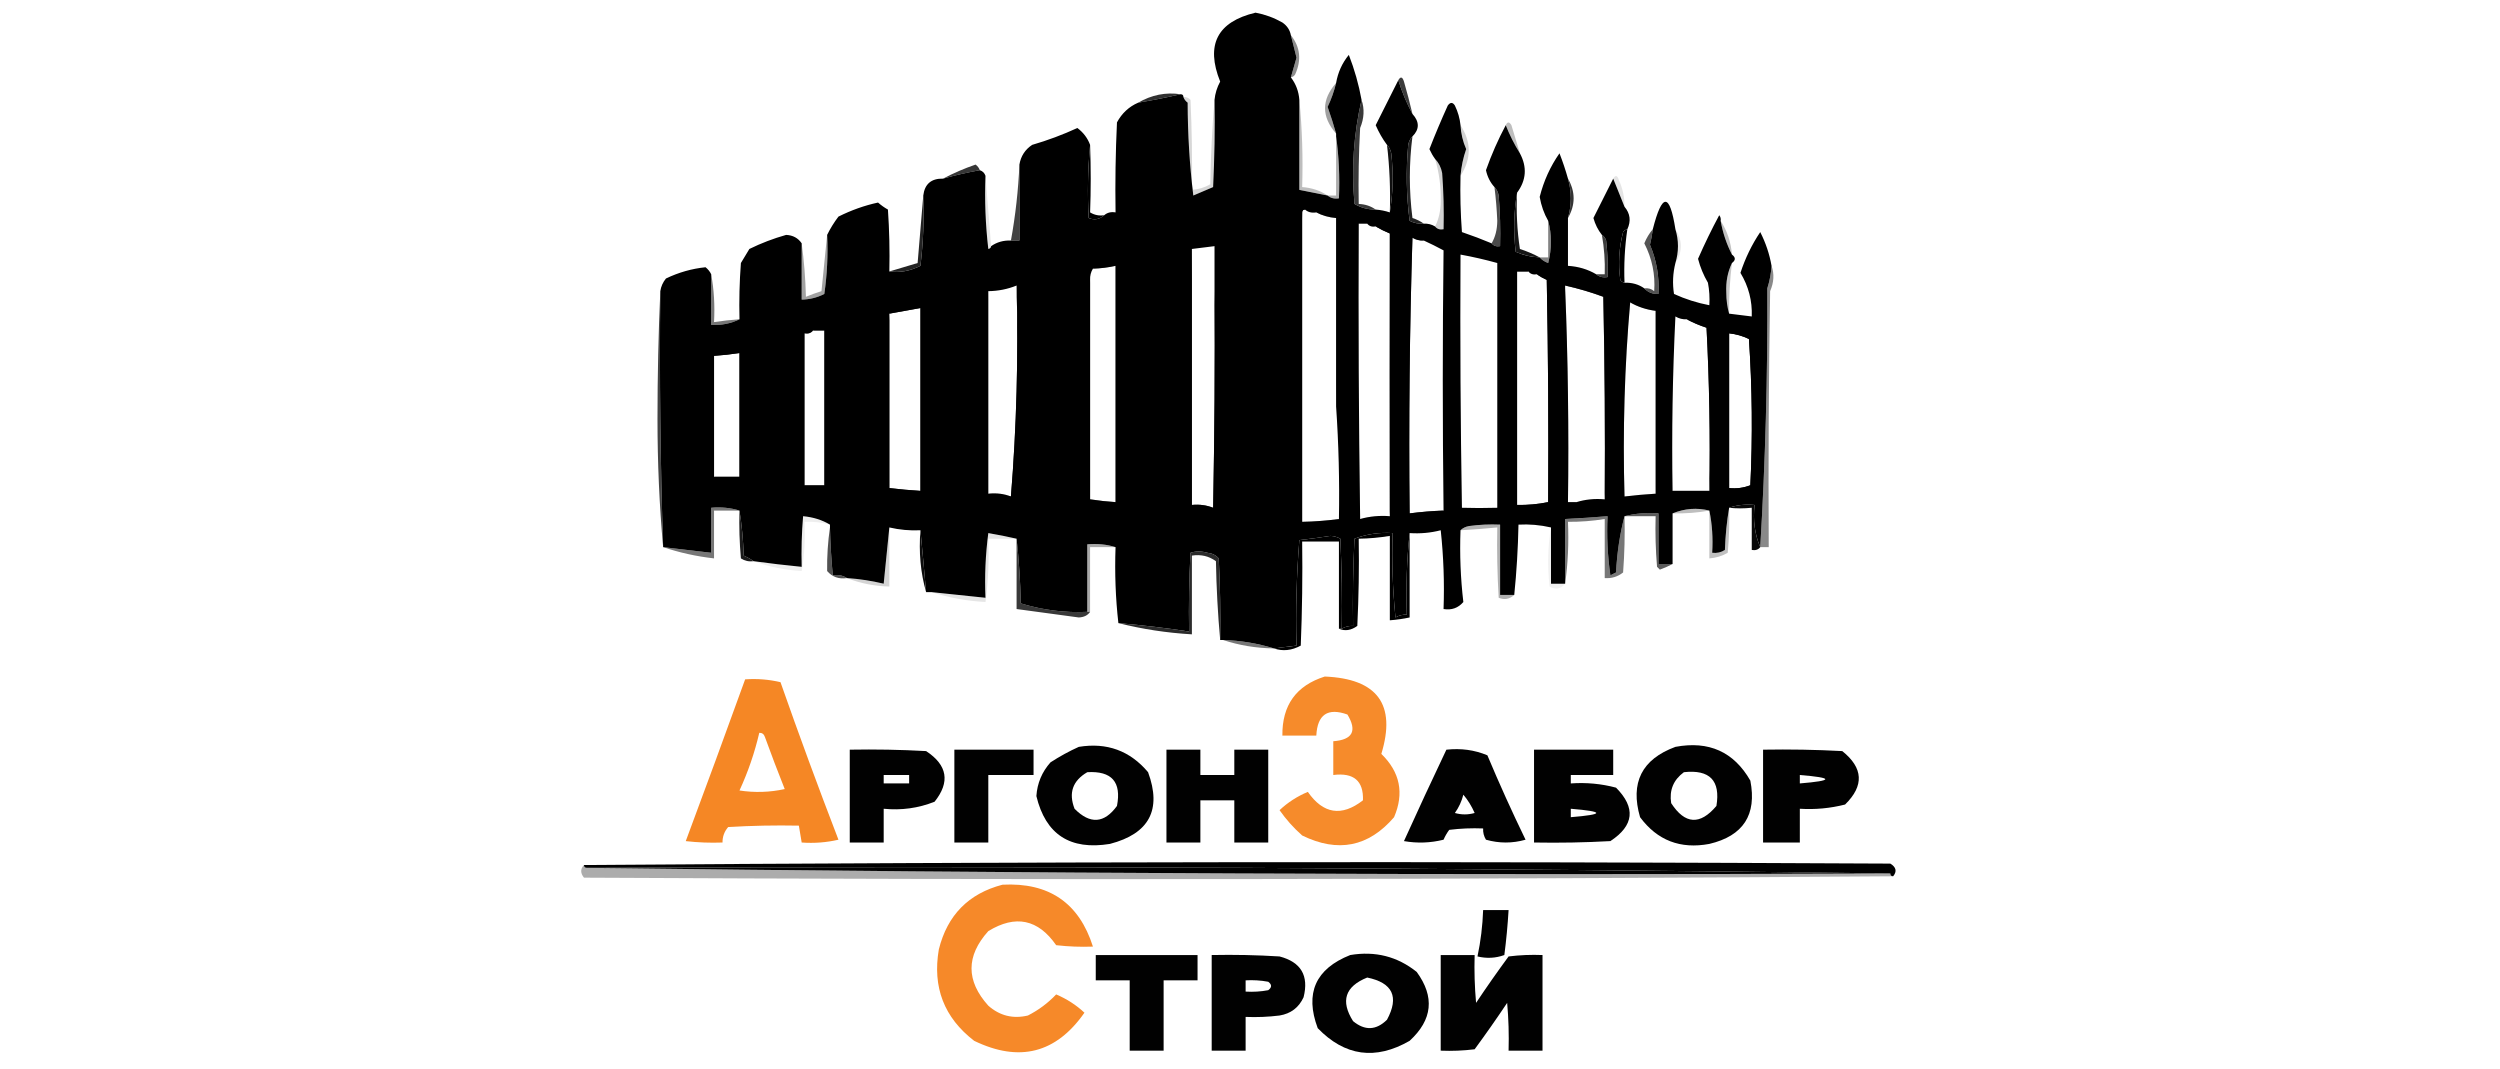 <?xml version="1.0" encoding="UTF-8"?> <svg xmlns="http://www.w3.org/2000/svg" width="145" height="62" viewBox="0 0 145 62" fill="none"><path fill-rule="evenodd" clip-rule="evenodd" d="M74.87 2.04C74.979 2.472 75.088 2.907 75.198 3.345C75.088 3.728 74.978 4.109 74.87 4.487C75.162 4.867 75.326 5.302 75.362 5.792C75.362 7.533 75.362 9.273 75.362 11.013C75.909 11.122 76.456 11.231 77.002 11.34C77.177 11.492 77.396 11.546 77.658 11.503C77.711 10.276 77.657 9.08 77.494 7.913C77.494 7.859 77.494 7.805 77.494 7.75C77.348 7.231 77.184 6.715 77.002 6.2C77.216 5.753 77.38 5.29 77.494 4.813C77.598 4.203 77.844 3.659 78.232 3.182C78.562 4.03 78.808 4.901 78.97 5.792C78.511 7.778 78.374 9.79 78.56 11.829C78.937 12.052 79.347 12.161 79.79 12.155C80.072 12.176 80.345 12.231 80.61 12.319C80.799 11.206 80.827 10.064 80.692 8.892C80.654 8.69 80.572 8.527 80.446 8.403C80.19 8.059 79.972 7.678 79.79 7.261C80.232 6.381 80.67 5.51 81.102 4.65C81.311 5.327 81.584 5.98 81.922 6.608C82.335 7.064 82.335 7.499 81.922 7.913C81.796 8.038 81.714 8.201 81.676 8.403C81.54 9.874 81.567 11.343 81.758 12.808C82.016 12.94 82.289 12.995 82.578 12.971C82.817 12.96 83.036 13.015 83.234 13.134C83.35 13.282 83.514 13.336 83.726 13.297C83.753 12.209 83.726 11.121 83.644 10.034C83.583 9.709 83.446 9.438 83.234 9.219C83.111 9.05 83.002 8.86 82.906 8.648C83.237 7.798 83.593 6.955 83.972 6.119C84.118 5.921 84.255 5.921 84.382 6.119C84.559 6.482 84.668 6.863 84.71 7.261C84.734 7.741 84.843 8.203 85.038 8.648C84.863 9.152 84.754 9.669 84.71 10.197C84.683 11.287 84.71 12.374 84.792 13.461C85.387 13.663 85.961 13.881 86.514 14.113C86.63 14.261 86.794 14.315 87.006 14.277C87.033 13.296 87.006 12.317 86.924 11.34C86.886 11.138 86.804 10.975 86.678 10.85C86.432 10.579 86.268 10.252 86.186 9.871C86.507 8.965 86.89 8.094 87.334 7.261C87.559 7.832 87.832 8.375 88.154 8.892C88.581 9.692 88.526 10.453 87.99 11.177C87.801 12.289 87.773 13.431 87.908 14.603C88.349 14.801 88.813 14.909 89.302 14.929C89.427 15.075 89.591 15.183 89.794 15.255C90.01 14.415 90.01 13.599 89.794 12.808C89.554 12.39 89.39 11.928 89.302 11.421C89.535 10.497 89.917 9.654 90.45 8.892C90.64 9.378 90.804 9.867 90.942 10.361C91.161 11.122 91.161 11.883 90.942 12.645C90.942 13.569 90.942 14.494 90.942 15.419C91.543 15.455 92.089 15.618 92.582 15.908C92.757 16.061 92.976 16.115 93.238 16.071C93.265 15.362 93.238 14.655 93.156 13.95C93.111 13.801 93.028 13.692 92.91 13.624C92.686 13.343 92.522 13.017 92.418 12.645C92.804 11.867 93.187 11.105 93.566 10.361C93.785 10.905 94.003 11.448 94.222 11.992C94.552 12.384 94.607 12.819 94.386 13.297C94.285 13.316 94.203 13.37 94.14 13.461C93.901 14.374 93.847 15.298 93.976 16.234C94.039 16.325 94.121 16.379 94.222 16.398C94.657 16.383 95.04 16.491 95.37 16.724C95.58 16.957 95.853 17.066 96.19 17.05C96.247 16.061 96.083 15.109 95.698 14.195C95.771 13.897 95.826 13.598 95.862 13.297C96.405 11.174 96.842 11.174 97.174 13.297C97.372 13.948 97.372 14.601 97.174 15.255C97.025 15.848 96.997 16.446 97.092 17.05C97.749 17.35 98.432 17.567 99.142 17.703C99.169 17.264 99.142 16.829 99.06 16.398C98.805 15.962 98.613 15.499 98.486 15.011C98.867 14.142 99.277 13.299 99.716 12.482C99.792 12.579 99.82 12.688 99.798 12.808C99.923 13.507 100.142 14.16 100.454 14.766C100.673 14.929 100.673 15.092 100.454 15.255C100.203 15.777 100.094 16.348 100.126 16.969C100.127 17.407 100.181 17.815 100.29 18.192C100.727 18.247 101.165 18.301 101.602 18.355C101.636 17.449 101.417 16.606 100.946 15.826C101.225 14.972 101.608 14.184 102.094 13.461C102.412 14.084 102.631 14.737 102.75 15.419C102.721 15.862 102.639 16.297 102.504 16.724C102.528 21.764 102.392 26.767 102.094 31.734C101.776 30.991 101.666 30.175 101.766 29.287C101.239 29.236 100.747 29.291 100.29 29.45C100.155 30.236 100.073 31.052 100.044 31.898C99.822 32.041 99.576 32.096 99.306 32.061C99.359 31.213 99.304 30.397 99.142 29.613C98.421 29.436 97.711 29.49 97.01 29.776C97.01 30.755 97.01 31.734 97.01 32.713C96.737 32.713 96.463 32.713 96.19 32.713C96.19 31.734 96.19 30.755 96.19 29.776C95.501 29.725 94.845 29.779 94.222 29.94C93.953 30.965 93.789 32.053 93.73 33.203C93.621 33.257 93.511 33.312 93.402 33.366C93.239 32.229 93.184 31.087 93.238 29.94C92.419 30.008 91.599 30.062 90.778 30.103C90.778 31.354 90.778 32.605 90.778 33.855C90.505 33.855 90.231 33.855 89.958 33.855C89.958 32.768 89.958 31.68 89.958 30.592C89.327 30.448 88.698 30.393 88.072 30.429C88.044 31.818 87.962 33.177 87.826 34.508C87.553 34.508 87.279 34.508 87.006 34.508C87.006 33.148 87.006 31.789 87.006 30.429C86.402 30.402 85.801 30.429 85.202 30.511C84.999 30.549 84.835 30.63 84.71 30.755C84.658 32.156 84.713 33.543 84.874 34.916C84.575 35.265 84.193 35.401 83.726 35.324C83.781 33.797 83.726 32.274 83.562 30.755C82.973 30.907 82.371 30.961 81.758 30.919C81.595 32.466 81.54 34.043 81.594 35.65C81.359 35.637 81.141 35.692 80.938 35.813C80.774 34.185 80.72 32.554 80.774 30.919C80.006 30.867 79.268 30.976 78.56 31.245C78.478 32.93 78.451 34.616 78.478 36.303C78.239 36.292 78.02 36.346 77.822 36.466C77.85 34.725 77.822 32.984 77.74 31.245C77.566 31.148 77.375 31.093 77.166 31.082C76.567 31.177 75.965 31.258 75.362 31.326C75.2 33.353 75.145 35.392 75.198 37.445C74.761 37.499 74.323 37.554 73.886 37.608C72.946 37.314 71.962 37.15 70.934 37.119C70.879 37.119 70.825 37.119 70.77 37.119C70.797 35.541 70.77 33.963 70.688 32.387C70.523 32.198 70.304 32.089 70.032 32.061C69.681 31.961 69.353 31.961 69.048 32.061C68.966 33.583 68.939 35.105 68.966 36.629C67.606 36.42 66.239 36.257 64.866 36.14C64.703 34.701 64.648 33.233 64.702 31.734C64.19 31.575 63.643 31.52 63.062 31.571C63.062 32.877 63.062 34.182 63.062 35.487C61.778 35.552 60.493 35.389 59.208 34.998C59.18 33.718 59.098 32.467 58.962 31.245C58.438 31.125 57.891 31.016 57.322 30.919C57.159 32.165 57.104 33.416 57.158 34.671C56.12 34.562 55.081 34.454 54.042 34.345C53.933 34.345 53.824 34.345 53.714 34.345C53.61 33.132 53.501 31.936 53.386 30.755C52.774 30.784 52.172 30.73 51.582 30.592C51.473 31.655 51.364 32.742 51.254 33.855C50.554 33.686 49.843 33.577 49.122 33.529C48.889 33.374 48.616 33.32 48.302 33.366C48.215 32.444 48.16 31.519 48.138 30.592C48.138 30.538 48.138 30.483 48.138 30.429C47.685 30.157 47.166 29.994 46.58 29.94C46.498 30.917 46.471 31.896 46.498 32.877C45.566 32.785 44.637 32.677 43.71 32.55C43.541 32.428 43.35 32.319 43.136 32.224C43.108 31.324 43.026 30.454 42.89 29.613C42.378 29.454 41.831 29.399 41.25 29.45C41.25 30.32 41.25 31.191 41.25 32.061C40.321 31.952 39.391 31.843 38.462 31.734C38.299 26.797 38.245 21.848 38.298 16.887C38.339 16.614 38.449 16.37 38.626 16.153C39.367 15.797 40.133 15.58 40.922 15.5C41.066 15.616 41.176 15.752 41.25 15.908C41.25 16.887 41.25 17.866 41.25 18.845C41.844 18.874 42.391 18.765 42.89 18.519C42.863 17.43 42.89 16.342 42.972 15.255C43.136 14.983 43.3 14.712 43.464 14.44C44.148 14.104 44.859 13.832 45.596 13.624C45.989 13.642 46.29 13.806 46.498 14.113C46.498 15.201 46.498 16.289 46.498 17.377C46.959 17.369 47.397 17.26 47.81 17.05C47.974 15.913 48.028 14.771 47.974 13.624C48.156 13.252 48.375 12.898 48.63 12.563C49.378 12.189 50.144 11.917 50.926 11.748C51.103 11.903 51.294 12.04 51.5 12.155C51.582 13.351 51.609 14.547 51.582 15.745C52.178 15.831 52.779 15.722 53.386 15.419C53.55 14.063 53.604 12.704 53.55 11.34C53.632 10.672 54.015 10.346 54.698 10.361C55.401 10.164 56.112 10.001 56.83 9.871C56.994 9.926 57.103 10.034 57.158 10.197C57.104 11.616 57.158 13.03 57.322 14.44C57.422 14.419 57.476 14.365 57.486 14.277C57.816 14.044 58.199 13.935 58.634 13.95C58.798 13.95 58.962 13.95 59.126 13.95C59.126 12.482 59.126 11.013 59.126 9.545C59.207 9.058 59.453 8.677 59.864 8.403C60.767 8.14 61.642 7.813 62.488 7.424C62.837 7.687 63.083 8.013 63.226 8.403C63.093 9.815 63.065 11.229 63.144 12.645C63.471 12.782 63.772 12.728 64.046 12.482C64.221 12.329 64.44 12.275 64.702 12.319C64.675 10.577 64.702 8.837 64.784 7.098C65.069 6.569 65.479 6.188 66.014 5.955C66.84 5.818 67.66 5.655 68.474 5.466C68.584 5.466 68.638 5.52 68.638 5.629C68.684 5.758 68.766 5.867 68.884 5.955C68.888 7.776 68.997 9.571 69.212 11.34C69.595 11.177 69.978 11.013 70.36 10.85C70.442 9.165 70.469 7.479 70.442 5.792C70.479 5.419 70.588 5.066 70.77 4.732C69.916 2.597 70.599 1.265 72.82 0.734C73.372 0.838 73.891 1.028 74.378 1.305C74.647 1.49 74.811 1.734 74.87 2.04ZM75.69 12.155C75.865 12.308 76.084 12.362 76.346 12.319C76.69 12.5 77.073 12.609 77.494 12.645C77.494 16.289 77.494 19.933 77.494 23.576C77.642 25.748 77.697 27.923 77.658 30.103C76.951 30.197 76.241 30.252 75.526 30.266C75.526 24.283 75.526 18.301 75.526 12.319C75.526 12.21 75.581 12.155 75.69 12.155ZM79.298 12.971C79.414 13.119 79.578 13.173 79.79 13.134C80.039 13.283 80.312 13.419 80.61 13.542C80.603 18.948 80.603 24.414 80.61 29.94C80.019 29.892 79.445 29.947 78.888 30.103C78.806 24.393 78.779 18.682 78.806 12.971C78.97 12.971 79.134 12.971 79.298 12.971ZM82.578 13.95C82.957 14.123 83.339 14.313 83.726 14.521C83.666 19.54 83.666 24.571 83.726 29.613C83.067 29.637 82.411 29.692 81.758 29.776C81.703 24.446 81.758 19.116 81.922 13.787C82.125 13.909 82.344 13.963 82.578 13.95ZM70.442 16.887C70.469 21.075 70.442 25.263 70.36 29.45C69.97 29.298 69.56 29.243 69.13 29.287C69.13 24.338 69.13 19.389 69.13 14.44C69.567 14.385 70.005 14.331 70.442 14.277C70.442 15.147 70.442 16.017 70.442 16.887ZM84.71 14.766C85.431 14.897 86.142 15.06 86.842 15.255C86.842 19.987 86.842 24.719 86.842 29.45C86.124 29.471 85.441 29.471 84.792 29.45C84.71 24.556 84.683 19.661 84.71 14.766ZM63.226 16.234C63.215 15.996 63.27 15.779 63.39 15.582C63.834 15.569 64.271 15.515 64.702 15.419C64.702 19.987 64.702 24.555 64.702 29.124C64.207 29.091 63.715 29.036 63.226 28.961C63.226 24.719 63.226 20.477 63.226 16.234ZM88.646 15.745C88.762 15.892 88.926 15.947 89.138 15.908C89.307 16.03 89.499 16.139 89.712 16.234C89.794 20.53 89.821 24.827 89.794 29.124C89.201 29.245 88.599 29.3 87.99 29.287C87.99 24.773 87.99 20.259 87.99 15.745C88.209 15.745 88.427 15.745 88.646 15.745ZM58.962 16.561C59.07 20.698 58.961 24.777 58.634 28.797C58.233 28.639 57.795 28.584 57.322 28.634C57.322 24.719 57.322 20.803 57.322 16.887C57.894 16.881 58.441 16.772 58.962 16.561ZM90.778 16.724C90.778 16.669 90.778 16.615 90.778 16.561C91.532 16.729 92.27 16.947 92.992 17.213C93.074 21.129 93.101 25.045 93.074 28.961C92.493 28.91 91.947 28.964 91.434 29.124C91.27 29.124 91.106 29.124 90.942 29.124C90.996 24.962 90.942 20.829 90.778 16.724ZM94.55 17.54C94.995 17.796 95.487 17.959 96.026 18.029C96.026 21.564 96.026 25.099 96.026 28.634C95.423 28.671 94.821 28.725 94.222 28.797C94.115 24.986 94.224 21.234 94.55 17.54ZM51.582 18.192C52.184 18.083 52.785 17.975 53.386 17.866C53.386 21.401 53.386 24.936 53.386 28.471C52.783 28.435 52.181 28.38 51.582 28.308C51.582 24.936 51.582 21.564 51.582 18.192ZM97.83 18.519C98.183 18.709 98.565 18.873 98.978 19.008C99.142 22.161 99.197 25.315 99.142 28.471C98.431 28.471 97.721 28.471 97.01 28.471C96.955 25.098 97.01 21.726 97.174 18.355C97.377 18.477 97.596 18.532 97.83 18.519ZM47.154 19.171C47.373 19.171 47.592 19.171 47.81 19.171C47.81 22.162 47.81 25.154 47.81 28.145C47.428 28.145 47.045 28.145 46.662 28.145C46.662 25.208 46.662 22.271 46.662 19.334C46.874 19.373 47.038 19.319 47.154 19.171ZM100.29 19.334C100.69 19.376 101.073 19.485 101.438 19.661C101.629 22.487 101.657 25.315 101.52 28.145C101.13 28.297 100.72 28.352 100.29 28.308C100.29 25.317 100.29 22.326 100.29 19.334ZM41.414 27.655C41.414 25.317 41.414 22.978 41.414 20.64C41.909 20.606 42.401 20.552 42.89 20.477C42.89 22.869 42.89 25.262 42.89 27.655C42.398 27.655 41.906 27.655 41.414 27.655Z" fill="black"></path><path opacity="0.452" fill-rule="evenodd" clip-rule="evenodd" d="M74.87 2.04C75.417 2.725 75.499 3.487 75.116 4.324C75.053 4.414 74.971 4.469 74.87 4.487C74.978 4.109 75.088 3.728 75.198 3.345C75.088 2.907 74.979 2.472 74.87 2.04Z" fill="black"></path><path opacity="0.376" fill-rule="evenodd" clip-rule="evenodd" d="M77.494 4.813C77.379 5.29 77.215 5.752 77.002 6.2C77.183 6.714 77.347 7.231 77.494 7.75C76.639 6.765 76.639 5.786 77.494 4.813Z" fill="black"></path><path opacity="0.809" fill-rule="evenodd" clip-rule="evenodd" d="M68.474 5.466C67.66 5.654 66.84 5.818 66.014 5.955C66.795 5.502 67.615 5.338 68.474 5.466Z" fill="black"></path><path opacity="0.767" fill-rule="evenodd" clip-rule="evenodd" d="M81.102 4.65C81.233 4.424 81.343 4.451 81.43 4.731C81.611 5.355 81.775 5.981 81.922 6.608C81.584 5.98 81.31 5.327 81.102 4.65Z" fill="black"></path><path opacity="0.259" fill-rule="evenodd" clip-rule="evenodd" d="M75.362 5.792C75.525 7.449 75.58 9.135 75.526 10.85C76.076 10.89 76.568 11.053 77.002 11.339C76.456 11.231 75.909 11.122 75.362 11.013C75.362 9.273 75.362 7.532 75.362 5.792Z" fill="black"></path><path opacity="0.255" fill-rule="evenodd" clip-rule="evenodd" d="M87.334 7.26C87.429 7.053 87.538 7.053 87.662 7.26C87.827 7.806 87.991 8.35 88.154 8.892C87.832 8.375 87.559 7.831 87.334 7.26Z" fill="black"></path><path opacity="0.16" fill-rule="evenodd" clip-rule="evenodd" d="M68.638 5.629C68.801 5.615 68.938 5.67 69.048 5.792C69.13 7.532 69.157 9.272 69.13 11.013C69.511 10.986 69.867 10.878 70.196 10.687C70.224 9.027 70.306 7.395 70.442 5.792C70.469 7.479 70.442 9.165 70.36 10.85C69.977 11.013 69.594 11.177 69.212 11.34C68.997 9.571 68.887 7.776 68.884 5.955C68.766 5.867 68.684 5.758 68.638 5.629Z" fill="black"></path><path opacity="0.175" fill-rule="evenodd" clip-rule="evenodd" d="M84.71 7.261C85.345 8.237 85.345 9.216 84.71 10.198C84.754 9.669 84.863 9.152 85.038 8.648C84.843 8.203 84.734 7.741 84.71 7.261Z" fill="black"></path><path opacity="0.775" fill-rule="evenodd" clip-rule="evenodd" d="M78.97 5.792C79.149 6.317 79.122 6.861 78.888 7.424C78.806 8.891 78.779 10.359 78.806 11.829C79.181 11.844 79.509 11.953 79.79 12.155C79.347 12.161 78.937 12.052 78.56 11.829C78.374 9.79 78.511 7.778 78.97 5.792Z" fill="black"></path><path opacity="0.325" fill-rule="evenodd" clip-rule="evenodd" d="M77.494 7.913C77.657 9.079 77.711 10.276 77.658 11.503C77.396 11.546 77.177 11.492 77.002 11.339C77.166 11.339 77.33 11.339 77.494 11.339C77.494 10.197 77.494 9.055 77.494 7.913Z" fill="black"></path><path opacity="0.861" fill-rule="evenodd" clip-rule="evenodd" d="M81.922 7.913C81.721 9.489 81.721 11.066 81.922 12.645C82.172 12.725 82.391 12.834 82.578 12.971C82.289 12.994 82.016 12.94 81.758 12.808C81.567 11.342 81.54 9.874 81.676 8.403C81.714 8.201 81.796 8.037 81.922 7.913Z" fill="black"></path><path opacity="0.934" fill-rule="evenodd" clip-rule="evenodd" d="M80.446 8.403C80.572 8.527 80.654 8.69 80.692 8.892C80.827 10.064 80.8 11.206 80.61 12.319C80.651 10.986 80.597 9.681 80.446 8.403Z" fill="black"></path><path opacity="0.74" fill-rule="evenodd" clip-rule="evenodd" d="M59.126 9.545C59.126 11.013 59.126 12.482 59.126 13.95C58.962 13.95 58.798 13.95 58.634 13.95C58.898 12.495 59.062 11.027 59.126 9.545Z" fill="black"></path><path opacity="0.786" fill-rule="evenodd" clip-rule="evenodd" d="M56.83 9.871C56.112 10.001 55.401 10.164 54.698 10.361C55.293 10.044 55.922 9.773 56.584 9.545C56.702 9.634 56.784 9.742 56.83 9.871Z" fill="black"></path><path fill-rule="evenodd" clip-rule="evenodd" d="M63.226 8.403C63.274 9.734 63.274 11.04 63.226 12.319C63.48 12.474 63.753 12.528 64.046 12.482C63.772 12.728 63.472 12.782 63.144 12.645C63.066 11.229 63.093 9.815 63.226 8.403Z" fill="black"></path><path opacity="0.102" fill-rule="evenodd" clip-rule="evenodd" d="M93.566 10.361C93.698 10.135 93.807 10.162 93.894 10.442C94.119 10.936 94.229 11.453 94.222 11.992C94.004 11.448 93.785 10.905 93.566 10.361Z" fill="black"></path><path opacity="0.183" fill-rule="evenodd" clip-rule="evenodd" d="M83.234 9.218C83.446 9.437 83.583 9.709 83.644 10.034C83.726 11.12 83.754 12.208 83.726 13.297C83.515 13.336 83.351 13.281 83.234 13.134C83.45 12.712 83.56 12.223 83.562 11.666C83.58 10.826 83.471 10.01 83.234 9.218Z" fill="black"></path><path opacity="0.1" fill-rule="evenodd" clip-rule="evenodd" d="M57.158 10.197C57.267 11.557 57.377 12.917 57.486 14.276C57.476 14.365 57.422 14.419 57.322 14.439C57.158 13.03 57.104 11.616 57.158 10.197Z" fill="black"></path><path opacity="0.795" fill-rule="evenodd" clip-rule="evenodd" d="M90.942 10.36C91.38 11.122 91.38 11.883 90.942 12.645C91.161 11.883 91.161 11.122 90.942 10.36Z" fill="black"></path><path opacity="0.708" fill-rule="evenodd" clip-rule="evenodd" d="M86.678 10.85C86.804 10.975 86.886 11.138 86.924 11.34C87.005 12.317 87.033 13.296 87.006 14.276C86.794 14.315 86.63 14.261 86.514 14.113C86.729 13.747 86.838 13.312 86.842 12.808C86.814 12.151 86.76 11.499 86.678 10.85Z" fill="black"></path><path opacity="0.917" fill-rule="evenodd" clip-rule="evenodd" d="M87.99 11.176C87.936 12.269 87.991 13.357 88.154 14.439C88.567 14.575 88.95 14.738 89.302 14.929C88.814 14.909 88.349 14.8 87.908 14.603C87.774 13.431 87.801 12.289 87.99 11.176Z" fill="black"></path><path fill-rule="evenodd" clip-rule="evenodd" d="M75.69 12.155C75.581 12.155 75.526 12.21 75.526 12.319C75.363 18.273 75.308 24.256 75.362 30.266C75.171 24.257 75.144 18.22 75.28 12.155C75.441 11.948 75.577 11.948 75.69 12.155Z" fill="black"></path><path opacity="0.282" fill-rule="evenodd" clip-rule="evenodd" d="M75.526 12.318C75.526 18.301 75.526 24.283 75.526 30.266C76.241 30.252 76.951 30.197 77.658 30.103C76.908 30.438 76.143 30.493 75.362 30.266C75.308 24.256 75.362 18.273 75.526 12.318Z" fill="black"></path><path opacity="0.491" fill-rule="evenodd" clip-rule="evenodd" d="M89.794 12.808C90.009 13.599 90.009 14.415 89.794 15.255C89.591 15.183 89.427 15.075 89.302 14.929C89.466 14.929 89.63 14.929 89.794 14.929C89.794 14.222 89.794 13.515 89.794 12.808Z" fill="black"></path><path opacity="0.247" fill-rule="evenodd" clip-rule="evenodd" d="M99.798 12.808C100.176 13.393 100.395 14.046 100.454 14.766C100.141 14.16 99.923 13.507 99.798 12.808Z" fill="black"></path><path opacity="0.893" fill-rule="evenodd" clip-rule="evenodd" d="M79.79 13.134C80.079 13.111 80.352 13.165 80.61 13.297C80.828 18.871 80.828 24.419 80.61 29.939C80.603 24.414 80.603 18.948 80.61 13.542C80.312 13.419 80.039 13.283 79.79 13.134Z" fill="black"></path><path opacity="0.368" fill-rule="evenodd" clip-rule="evenodd" d="M47.974 13.623C48.028 14.771 47.974 15.913 47.81 17.05C47.397 17.259 46.959 17.368 46.498 17.376C46.498 16.288 46.498 15.201 46.498 14.113C46.634 15.117 46.716 16.15 46.744 17.213C47.037 17.092 47.337 16.983 47.646 16.887C47.755 15.774 47.865 14.686 47.974 13.623Z" fill="black"></path><path opacity="0.149" fill-rule="evenodd" clip-rule="evenodd" d="M79.298 12.971C79.134 12.971 78.97 12.971 78.806 12.971C78.778 18.682 78.806 24.392 78.888 30.103C79.444 29.947 80.018 29.892 80.61 29.939C80.12 30.084 79.601 30.193 79.052 30.266C78.87 30.252 78.706 30.197 78.56 30.103C78.45 24.338 78.45 18.573 78.56 12.808C78.846 12.636 79.092 12.69 79.298 12.971Z" fill="black"></path><path opacity="0.736" fill-rule="evenodd" clip-rule="evenodd" d="M82.578 13.95C82.343 13.963 82.124 13.908 81.922 13.787C81.758 19.115 81.703 24.445 81.758 29.776C82.411 29.691 83.067 29.637 83.726 29.613C83.062 29.887 82.352 29.995 81.594 29.939C81.594 24.501 81.594 19.062 81.594 13.623C81.987 13.584 82.315 13.693 82.578 13.95Z" fill="black"></path><path opacity="0.353" fill-rule="evenodd" clip-rule="evenodd" d="M76.346 12.318C76.79 12.331 77.227 12.385 77.658 12.482C77.712 16.208 77.657 19.906 77.494 23.576C77.494 19.932 77.494 16.288 77.494 12.645C77.073 12.608 76.69 12.5 76.346 12.318Z" fill="black"></path><path opacity="0.759" fill-rule="evenodd" clip-rule="evenodd" d="M92.91 13.623C93.028 13.692 93.11 13.8 93.156 13.95C93.238 14.655 93.265 15.362 93.238 16.071C92.976 16.115 92.757 16.06 92.582 15.908C92.746 15.908 92.91 15.908 93.074 15.908C93.098 15.139 93.043 14.377 92.91 13.623Z" fill="black"></path><path fill-rule="evenodd" clip-rule="evenodd" d="M94.386 13.297C94.236 14.321 94.181 15.354 94.222 16.397C94.121 16.379 94.039 16.325 93.976 16.234C93.847 15.298 93.902 14.374 94.14 13.46C94.203 13.37 94.285 13.315 94.386 13.297Z" fill="black"></path><path opacity="0.09" fill-rule="evenodd" clip-rule="evenodd" d="M97.174 13.297C97.597 13.945 97.597 14.598 97.174 15.255C97.371 14.601 97.371 13.948 97.174 13.297Z" fill="black"></path><path opacity="0.863" fill-rule="evenodd" clip-rule="evenodd" d="M53.55 11.339C53.604 12.703 53.55 14.063 53.386 15.418C52.779 15.722 52.178 15.83 51.582 15.745C52.127 15.582 52.673 15.419 53.222 15.255C53.331 13.924 53.441 12.619 53.55 11.339Z" fill="black"></path><path opacity="0.902" fill-rule="evenodd" clip-rule="evenodd" d="M88.646 15.745C88.427 15.745 88.208 15.745 87.99 15.745C87.99 20.259 87.99 24.773 87.99 29.287C88.599 29.299 89.2 29.245 89.794 29.124C89.821 24.827 89.794 20.53 89.712 16.234C89.498 16.139 89.307 16.03 89.138 15.908C89.407 15.873 89.653 15.928 89.876 16.071C89.958 20.476 89.985 24.881 89.958 29.287C89.255 29.417 88.544 29.471 87.826 29.45C87.798 24.827 87.826 20.204 87.908 15.582C87.962 15.527 88.017 15.473 88.072 15.418C88.285 15.514 88.477 15.623 88.646 15.745Z" fill="black"></path><path opacity="0.672" fill-rule="evenodd" clip-rule="evenodd" d="M95.862 13.297C95.826 13.598 95.771 13.897 95.698 14.195C96.083 15.109 96.247 16.061 96.19 17.05C95.853 17.066 95.58 16.957 95.37 16.724C95.587 16.696 95.778 16.75 95.944 16.887C96.012 15.917 95.82 14.992 95.37 14.113C95.497 13.804 95.661 13.532 95.862 13.297Z" fill="black"></path><path opacity="0.533" fill-rule="evenodd" clip-rule="evenodd" d="M41.25 15.908C41.412 16.801 41.467 17.726 41.414 18.681C41.903 18.606 42.395 18.552 42.89 18.518C42.391 18.765 41.844 18.874 41.25 18.845C41.25 17.866 41.25 16.887 41.25 15.908Z" fill="black"></path><path opacity="0.408" fill-rule="evenodd" clip-rule="evenodd" d="M63.226 16.234C63.226 20.476 63.226 24.718 63.226 28.96C63.715 29.036 64.207 29.09 64.702 29.123C64.702 24.555 64.702 19.987 64.702 15.418C64.272 15.515 63.834 15.569 63.39 15.581C63.828 15.317 64.32 15.209 64.866 15.255C64.866 19.932 64.866 24.609 64.866 29.287C64.26 29.278 63.658 29.224 63.062 29.123C63.008 24.799 63.063 20.502 63.226 16.234Z" fill="black"></path><path opacity="0.22" fill-rule="evenodd" clip-rule="evenodd" d="M100.454 15.255C100.332 16.23 100.277 17.209 100.29 18.192C100.181 17.815 100.126 17.407 100.126 16.968C100.093 16.348 100.203 15.777 100.454 15.255Z" fill="black"></path><path opacity="0.737" fill-rule="evenodd" clip-rule="evenodd" d="M38.298 16.887C38.245 21.848 38.299 26.797 38.462 31.734C38.243 29.316 38.134 26.842 38.134 24.31C38.134 21.808 38.188 19.333 38.298 16.887Z" fill="black"></path><path opacity="0.463" fill-rule="evenodd" clip-rule="evenodd" d="M102.75 15.418C102.917 15.888 102.889 16.377 102.668 16.887C102.586 21.836 102.558 26.785 102.586 31.734C102.422 31.734 102.258 31.734 102.094 31.734C102.391 26.767 102.528 21.764 102.504 16.724C102.639 16.297 102.721 15.862 102.75 15.418Z" fill="black"></path><path opacity="0.133" fill-rule="evenodd" clip-rule="evenodd" d="M57.322 16.887C57.322 20.802 57.322 24.718 57.322 28.634C57.795 28.584 58.233 28.639 58.634 28.797C58.423 28.759 58.259 28.813 58.142 28.96C57.82 28.999 57.519 28.945 57.24 28.797C57.104 24.799 57.132 20.829 57.322 16.887Z" fill="black"></path><path opacity="0.307" fill-rule="evenodd" clip-rule="evenodd" d="M90.778 16.724C90.942 20.829 90.997 24.962 90.942 29.124C91.106 29.124 91.27 29.124 91.434 29.124C91.259 29.276 91.041 29.331 90.778 29.287C90.778 25.099 90.778 20.911 90.778 16.724Z" fill="black"></path><path opacity="0.215" fill-rule="evenodd" clip-rule="evenodd" d="M94.55 17.54C95.104 17.614 95.651 17.723 96.19 17.866C96.245 21.511 96.19 25.155 96.026 28.797C95.379 28.977 94.724 29.004 94.058 28.879C93.895 25.057 93.84 21.223 93.894 17.376C94.156 17.333 94.375 17.387 94.55 17.54ZM94.55 17.54C94.224 21.234 94.114 24.986 94.222 28.797C94.821 28.725 95.423 28.671 96.026 28.634C96.026 25.099 96.026 21.564 96.026 18.029C95.487 17.959 94.995 17.796 94.55 17.54Z" fill="black"></path><path opacity="0.851" fill-rule="evenodd" clip-rule="evenodd" d="M58.962 16.561C59.125 20.666 59.18 24.799 59.126 28.96C58.798 28.96 58.47 28.96 58.142 28.96C58.258 28.813 58.422 28.759 58.634 28.797C58.96 24.776 59.069 20.698 58.962 16.561Z" fill="black"></path><path opacity="0.837" fill-rule="evenodd" clip-rule="evenodd" d="M51.582 18.192C51.6 18.091 51.655 18.01 51.746 17.947C52.339 17.795 52.94 17.713 53.55 17.703C53.55 21.346 53.55 24.99 53.55 28.634C52.85 28.683 52.167 28.628 51.5 28.471C51.364 25.017 51.391 21.59 51.582 18.192ZM51.582 18.192C51.582 21.564 51.582 24.936 51.582 28.308C52.181 28.38 52.783 28.434 53.386 28.471C53.386 24.936 53.386 21.401 53.386 17.866C52.785 17.975 52.183 18.083 51.582 18.192Z" fill="black"></path><path opacity="0.645" fill-rule="evenodd" clip-rule="evenodd" d="M90.778 16.561C90.847 16.459 90.956 16.404 91.106 16.398C91.799 16.6 92.482 16.818 93.156 17.05C93.292 21.048 93.265 25.018 93.074 28.961C93.102 25.044 93.074 21.129 92.992 17.213C92.27 16.947 91.532 16.729 90.778 16.561Z" fill="black"></path><path opacity="0.821" fill-rule="evenodd" clip-rule="evenodd" d="M97.83 18.519C98.319 18.538 98.783 18.647 99.224 18.845C99.36 22.082 99.333 25.29 99.142 28.471C99.197 25.315 99.142 22.161 98.978 19.008C98.566 18.873 98.183 18.709 97.83 18.519Z" fill="black"></path><path opacity="0.482" fill-rule="evenodd" clip-rule="evenodd" d="M47.154 19.171C47.387 19.016 47.66 18.961 47.974 19.008C47.988 22.108 48.043 25.209 48.138 28.308C47.591 28.308 47.045 28.308 46.498 28.308C46.498 25.262 46.498 22.216 46.498 19.171C46.717 19.171 46.935 19.171 47.154 19.171ZM47.154 19.171C47.038 19.318 46.874 19.373 46.662 19.334C46.662 22.271 46.662 25.208 46.662 28.145C47.045 28.145 47.427 28.145 47.81 28.145C47.81 25.153 47.81 22.162 47.81 19.171C47.591 19.171 47.373 19.171 47.154 19.171Z" fill="black"></path><path opacity="0.933" fill-rule="evenodd" clip-rule="evenodd" d="M100.126 19.008C100.626 19.137 101.118 19.301 101.602 19.497C101.819 22.472 101.819 25.436 101.602 28.389C101.067 28.517 100.548 28.49 100.044 28.308C99.909 25.196 99.937 22.096 100.126 19.008ZM100.29 19.334C100.29 22.325 100.29 25.317 100.29 28.308C100.719 28.352 101.129 28.297 101.52 28.145C101.656 25.315 101.629 22.487 101.438 19.66C101.072 19.485 100.689 19.376 100.29 19.334Z" fill="black"></path><path opacity="0.869" fill-rule="evenodd" clip-rule="evenodd" d="M41.414 27.655C41.25 25.291 41.196 22.898 41.25 20.476C41.788 20.44 42.308 20.331 42.808 20.15C42.862 20.204 42.917 20.259 42.972 20.313C43.054 22.814 43.081 25.316 43.054 27.818C42.473 27.869 41.926 27.815 41.414 27.655ZM41.414 27.655C41.906 27.655 42.398 27.655 42.89 27.655C42.89 25.262 42.89 22.869 42.89 20.476C42.401 20.552 41.908 20.606 41.414 20.639C41.414 22.978 41.414 25.317 41.414 27.655Z" fill="black"></path><path opacity="0.672" fill-rule="evenodd" clip-rule="evenodd" d="M69.13 14.44C69.13 19.389 69.13 24.338 69.13 29.287C69.559 29.243 69.969 29.297 70.36 29.45C70.442 25.262 70.469 21.075 70.442 16.887C70.605 21.101 70.66 25.343 70.606 29.613C70.055 29.594 69.508 29.54 68.966 29.45C68.911 24.419 68.966 19.415 69.13 14.44Z" fill="black"></path><path opacity="0.688" fill-rule="evenodd" clip-rule="evenodd" d="M97.01 28.471C97.72 28.471 98.431 28.471 99.142 28.471C98.597 28.612 98.023 28.721 97.42 28.797C97.194 28.767 97.058 28.659 97.01 28.471Z" fill="black"></path><path opacity="0.533" fill-rule="evenodd" clip-rule="evenodd" d="M42.89 29.613C42.398 29.613 41.906 29.613 41.414 29.613C41.414 30.538 41.414 31.462 41.414 32.387C40.388 32.27 39.404 32.053 38.462 31.734C39.391 31.843 40.321 31.952 41.25 32.061C41.25 31.191 41.25 30.32 41.25 29.45C41.831 29.399 42.377 29.454 42.89 29.613Z" fill="black"></path><path opacity="0.895" fill-rule="evenodd" clip-rule="evenodd" d="M42.89 29.613C43.026 30.454 43.108 31.324 43.136 32.224C43.35 32.319 43.541 32.428 43.71 32.55C43.441 32.585 43.194 32.531 42.972 32.387C42.89 31.464 42.863 30.539 42.89 29.613Z" fill="black"></path><path opacity="0.255" fill-rule="evenodd" clip-rule="evenodd" d="M99.142 29.613C98.491 29.737 97.78 29.791 97.01 29.776C97.71 29.49 98.421 29.436 99.142 29.613Z" fill="black"></path><path opacity="0.639" fill-rule="evenodd" clip-rule="evenodd" d="M94.222 29.939C94.845 29.779 95.501 29.724 96.19 29.776C96.19 30.755 96.19 31.734 96.19 32.713C96.463 32.713 96.736 32.713 97.01 32.713C96.784 32.833 96.538 32.942 96.272 33.039C96.217 32.985 96.162 32.931 96.108 32.876C96.026 31.899 95.999 30.92 96.026 29.939C95.424 29.939 94.823 29.939 94.222 29.939Z" fill="black"></path><path opacity="0.968" fill-rule="evenodd" clip-rule="evenodd" d="M100.29 29.45C100.747 29.291 101.239 29.236 101.766 29.287C101.666 30.175 101.776 30.991 102.094 31.734C101.978 31.882 101.814 31.936 101.602 31.897C101.602 31.082 101.602 30.266 101.602 29.45C101.13 29.498 100.693 29.498 100.29 29.45Z" fill="black"></path><path opacity="0.249" fill-rule="evenodd" clip-rule="evenodd" d="M100.29 29.45C100.317 30.322 100.289 31.192 100.208 32.061C99.879 32.252 99.523 32.36 99.142 32.387C99.142 31.462 99.142 30.538 99.142 29.613C99.303 30.397 99.358 31.213 99.306 32.061C99.575 32.096 99.821 32.041 100.044 31.898C100.072 31.052 100.154 30.236 100.29 29.45Z" fill="black"></path><path opacity="0.067" fill-rule="evenodd" clip-rule="evenodd" d="M48.138 30.429C47.657 30.299 47.166 30.244 46.662 30.266C46.712 31.233 46.658 32.184 46.498 33.121C45.534 33.065 44.605 32.875 43.71 32.55C44.637 32.676 45.566 32.785 46.498 32.876C46.471 31.896 46.498 30.917 46.58 29.939C47.166 29.994 47.685 30.157 48.138 30.429Z" fill="black"></path><path opacity="0.535" fill-rule="evenodd" clip-rule="evenodd" d="M94.222 29.939C94.249 31.029 94.222 32.116 94.14 33.203C93.829 33.45 93.474 33.559 93.074 33.529C93.074 32.387 93.074 31.245 93.074 30.103C92.369 30.217 91.659 30.271 90.942 30.266C90.996 31.493 90.941 32.689 90.778 33.855C90.778 32.604 90.778 31.354 90.778 30.103C91.6 30.062 92.419 30.007 93.238 29.939C93.184 31.087 93.239 32.229 93.402 33.366C93.512 33.311 93.621 33.257 93.73 33.203C93.789 32.052 93.953 30.965 94.222 29.939Z" fill="black"></path><path opacity="0.95" fill-rule="evenodd" clip-rule="evenodd" d="M53.386 30.755C53.501 31.936 53.61 33.132 53.714 34.345C53.392 33.215 53.283 32.019 53.386 30.755Z" fill="black"></path><path opacity="0.305" fill-rule="evenodd" clip-rule="evenodd" d="M87.826 34.508C87.552 34.754 87.251 34.808 86.924 34.671C86.842 33.312 86.815 31.953 86.842 30.592C86.133 30.662 85.422 30.716 84.71 30.755C84.835 30.63 84.999 30.548 85.202 30.511C85.801 30.429 86.402 30.402 87.006 30.429C87.006 31.789 87.006 33.148 87.006 34.508C87.279 34.508 87.553 34.508 87.826 34.508Z" fill="black"></path><path opacity="0.102" fill-rule="evenodd" clip-rule="evenodd" d="M58.962 31.245C58.415 31.245 57.869 31.245 57.322 31.245C57.373 32.483 57.319 33.706 57.158 34.916C56.087 34.86 55.048 34.67 54.042 34.345C55.081 34.454 56.119 34.562 57.158 34.671C57.104 33.415 57.158 32.165 57.322 30.919C57.891 31.016 58.438 31.125 58.962 31.245Z" fill="black"></path><path opacity="0.058" fill-rule="evenodd" clip-rule="evenodd" d="M89.958 30.592C89.958 31.68 89.958 32.768 89.958 33.855C90.231 33.855 90.505 33.855 90.778 33.855C90.524 34.166 90.223 34.221 89.876 34.019C89.741 32.847 89.769 31.705 89.958 30.592Z" fill="black"></path><path opacity="0.999" fill-rule="evenodd" clip-rule="evenodd" d="M81.758 30.919C81.758 32.55 81.758 34.182 81.758 35.813C81.38 35.894 80.997 35.948 80.61 35.977C80.61 34.345 80.61 32.713 80.61 31.082C80.014 31.182 79.413 31.236 78.806 31.245C78.833 32.932 78.806 34.618 78.724 36.303C78.365 36.563 78.01 36.618 77.658 36.466C77.713 36.466 77.768 36.466 77.822 36.466C78.02 36.346 78.239 36.292 78.478 36.303C78.451 34.616 78.478 32.93 78.56 31.245C79.268 30.976 80.006 30.867 80.774 30.919C80.72 32.554 80.774 34.185 80.938 35.813C81.141 35.692 81.36 35.637 81.594 35.65C81.541 34.043 81.595 32.466 81.758 30.919Z" fill="black"></path><path opacity="0.337" fill-rule="evenodd" clip-rule="evenodd" d="M64.701 31.734C64.21 31.734 63.718 31.734 63.225 31.734C63.225 32.985 63.225 34.236 63.225 35.487C63.171 35.487 63.116 35.487 63.062 35.487C63.062 34.182 63.062 32.877 63.062 31.571C63.642 31.52 64.189 31.575 64.701 31.734Z" fill="black"></path><path fill-rule="evenodd" clip-rule="evenodd" d="M77.822 36.466C77.767 36.466 77.712 36.466 77.658 36.466C77.658 34.78 77.658 33.094 77.658 31.408C76.947 31.408 76.236 31.408 75.526 31.408C75.553 33.421 75.526 35.433 75.444 37.445C74.921 37.731 74.402 37.785 73.886 37.608C74.323 37.553 74.76 37.499 75.198 37.445C75.145 35.392 75.2 33.353 75.362 31.326C75.965 31.258 76.566 31.177 77.166 31.081C77.374 31.093 77.566 31.147 77.74 31.245C77.822 32.984 77.849 34.724 77.822 36.466Z" fill="black"></path><path opacity="0.68" fill-rule="evenodd" clip-rule="evenodd" d="M48.138 30.592C48.16 31.519 48.215 32.444 48.302 33.366C48.616 33.32 48.89 33.374 49.122 33.529C48.653 33.6 48.27 33.464 47.974 33.121C47.962 32.266 48.017 31.423 48.138 30.592Z" fill="black"></path><path opacity="0.171" fill-rule="evenodd" clip-rule="evenodd" d="M51.582 30.592C51.582 31.734 51.582 32.877 51.582 34.019C50.714 33.998 49.894 33.835 49.122 33.529C49.843 33.577 50.554 33.686 51.254 33.855C51.364 32.742 51.473 31.655 51.582 30.592Z" fill="black"></path><path opacity="0.779" fill-rule="evenodd" clip-rule="evenodd" d="M58.962 31.245C59.098 32.467 59.18 33.717 59.208 34.997C60.493 35.388 61.778 35.551 63.062 35.487C63.117 35.487 63.171 35.487 63.226 35.487C63.089 35.69 62.87 35.799 62.57 35.813C61.365 35.649 60.163 35.486 58.962 35.324C58.962 33.964 58.962 32.604 58.962 31.245Z" fill="black"></path><path opacity="0.83" fill-rule="evenodd" clip-rule="evenodd" d="M70.77 37.119C70.634 35.624 70.552 34.102 70.524 32.55C70.121 32.253 69.657 32.144 69.13 32.224C69.13 33.747 69.13 35.27 69.13 36.792C67.667 36.706 66.246 36.489 64.866 36.14C66.239 36.257 67.606 36.42 68.966 36.629C68.939 35.105 68.966 33.583 69.048 32.061C69.353 31.961 69.681 31.961 70.032 32.061C70.304 32.089 70.523 32.198 70.688 32.387C70.77 33.963 70.797 35.541 70.77 37.119Z" fill="black"></path><path opacity="0.533" fill-rule="evenodd" clip-rule="evenodd" d="M70.934 37.119C71.961 37.151 72.945 37.314 73.886 37.608C72.855 37.594 71.871 37.431 70.934 37.119Z" fill="black"></path><path opacity="0.91" fill-rule="evenodd" clip-rule="evenodd" d="M76.838 39.239C79.896 39.367 80.99 40.862 80.118 43.726C81.205 44.785 81.451 46.009 80.856 47.397C79.377 49.12 77.6 49.474 75.526 48.458C75.028 48.017 74.59 47.527 74.214 46.989C74.694 46.539 75.241 46.186 75.854 45.929C76.752 47.215 77.818 47.378 79.052 46.418C79.091 45.29 78.517 44.801 77.33 44.95C77.33 44.297 77.33 43.645 77.33 42.992C78.452 42.908 78.725 42.391 78.15 41.442C77.009 41.034 76.408 41.442 76.346 42.666C75.69 42.666 75.034 42.666 74.378 42.666C74.358 40.905 75.178 39.763 76.838 39.239Z" fill="#F57F16"></path><path opacity="0.931" fill-rule="evenodd" clip-rule="evenodd" d="M43.218 39.403C43.918 39.354 44.602 39.409 45.268 39.566C46.343 42.629 47.464 45.675 48.63 48.703C47.928 48.865 47.217 48.919 46.498 48.866C46.444 48.54 46.389 48.213 46.334 47.887C44.967 47.86 43.6 47.887 42.234 47.969C42.011 48.227 41.902 48.526 41.906 48.866C41.194 48.893 40.483 48.866 39.774 48.785C40.939 45.662 42.087 42.535 43.218 39.403ZM44.038 42.503C44.202 42.498 44.311 42.58 44.366 42.748C44.733 43.76 45.116 44.766 45.514 45.766C44.645 45.956 43.77 45.983 42.89 45.848C43.387 44.772 43.77 43.657 44.038 42.503Z" fill="#F57F16"></path><path fill-rule="evenodd" clip-rule="evenodd" d="M62.57 43.318C64.199 43.051 65.538 43.541 66.588 44.787C67.392 46.967 66.654 48.354 64.374 48.947C62.067 49.325 60.646 48.4 60.11 46.173C60.16 45.425 60.434 44.773 60.93 44.216C61.466 43.868 62.013 43.569 62.57 43.318ZM63.062 44.787C64.481 44.703 65.055 45.356 64.784 46.745C64.044 47.764 63.224 47.818 62.324 46.908C61.967 45.99 62.213 45.283 63.062 44.787Z" fill="#010101"></path><path fill-rule="evenodd" clip-rule="evenodd" d="M97.174 43.318C99.114 42.953 100.563 43.606 101.52 45.276C101.905 47.257 101.112 48.481 99.142 48.947C97.463 49.262 96.124 48.745 95.124 47.397C94.542 45.396 95.225 44.037 97.174 43.318ZM97.666 44.787C99.168 44.622 99.796 45.275 99.552 46.745C98.602 47.872 97.727 47.817 96.928 46.582C96.812 45.832 97.058 45.234 97.666 44.787Z" fill="#010101"></path><path fill-rule="evenodd" clip-rule="evenodd" d="M49.286 43.481C50.763 43.454 52.239 43.481 53.714 43.563C54.954 44.378 55.118 45.356 54.206 46.5C53.265 46.874 52.281 47.01 51.254 46.908C51.254 47.56 51.254 48.213 51.254 48.866C50.598 48.866 49.942 48.866 49.286 48.866C49.286 47.071 49.286 45.276 49.286 43.481ZM51.254 44.95C51.746 44.95 52.238 44.95 52.73 44.95C52.73 45.113 52.73 45.276 52.73 45.439C52.238 45.439 51.746 45.439 51.254 45.439C51.254 45.276 51.254 45.113 51.254 44.95Z" fill="#010101"></path><path fill-rule="evenodd" clip-rule="evenodd" d="M55.353 43.481C56.884 43.481 58.415 43.481 59.946 43.481C59.946 43.971 59.946 44.46 59.946 44.95C59.071 44.95 58.196 44.95 57.322 44.95C57.322 46.255 57.322 47.56 57.322 48.866C56.666 48.866 56.01 48.866 55.353 48.866C55.353 47.071 55.353 45.276 55.353 43.481Z" fill="#010101"></path><path fill-rule="evenodd" clip-rule="evenodd" d="M67.654 43.481C68.31 43.481 68.966 43.481 69.622 43.481C69.622 43.971 69.622 44.46 69.622 44.95C70.278 44.95 70.934 44.95 71.59 44.95C71.59 44.46 71.59 43.971 71.59 43.481C72.246 43.481 72.902 43.481 73.558 43.481C73.558 45.276 73.558 47.071 73.558 48.866C72.902 48.866 72.246 48.866 71.59 48.866C71.59 48.05 71.59 47.234 71.59 46.418C70.934 46.418 70.278 46.418 69.622 46.418C69.622 47.234 69.622 48.05 69.622 48.866C68.966 48.866 68.31 48.866 67.654 48.866C67.654 47.071 67.654 45.276 67.654 43.481Z" fill="#010101"></path><path fill-rule="evenodd" clip-rule="evenodd" d="M83.89 43.482C84.734 43.388 85.527 43.497 86.268 43.808C86.961 45.459 87.699 47.09 88.482 48.703C87.716 48.92 86.951 48.92 86.186 48.703C86.063 48.501 86.009 48.283 86.022 48.05C85.363 48.023 84.707 48.05 84.054 48.132C83.924 48.309 83.814 48.499 83.726 48.703C82.966 48.892 82.201 48.919 81.43 48.784C82.234 47.008 83.054 45.24 83.89 43.482ZM84.874 46.092C85.136 46.401 85.355 46.755 85.53 47.153C85.147 47.262 84.764 47.262 84.382 47.153C84.614 46.828 84.778 46.474 84.874 46.092Z" fill="#010101"></path><path fill-rule="evenodd" clip-rule="evenodd" d="M88.974 43.481C90.504 43.481 92.035 43.481 93.566 43.481C93.566 43.971 93.566 44.46 93.566 44.95C92.746 44.95 91.926 44.95 91.106 44.95C91.106 45.113 91.106 45.276 91.106 45.439C92.001 45.375 92.876 45.456 93.73 45.684C94.884 46.848 94.775 47.882 93.402 48.784C91.927 48.866 90.451 48.893 88.974 48.866C88.974 47.071 88.974 45.276 88.974 43.481ZM91.106 46.908C93.074 47.071 93.074 47.234 91.106 47.397C91.106 47.234 91.106 47.071 91.106 46.908Z" fill="#010101"></path><path fill-rule="evenodd" clip-rule="evenodd" d="M102.258 43.481C103.789 43.454 105.32 43.481 106.85 43.563C108.074 44.539 108.129 45.573 107.014 46.663C106.155 46.881 105.28 46.963 104.39 46.908C104.39 47.56 104.39 48.213 104.39 48.866C103.679 48.866 102.968 48.866 102.258 48.866C102.258 47.071 102.258 45.276 102.258 43.481ZM104.39 44.95C106.358 45.113 106.358 45.276 104.39 45.439C104.39 45.276 104.39 45.113 104.39 44.95Z" fill="#010101"></path><path fill-rule="evenodd" clip-rule="evenodd" d="M109.802 50.824C109.693 50.824 109.638 50.769 109.638 50.66C84.492 50.334 59.291 50.226 34.034 50.334C33.925 50.334 33.87 50.28 33.87 50.171C59.099 49.981 84.355 49.953 109.638 50.089C109.979 50.297 110.034 50.541 109.802 50.824Z" fill="black"></path><path fill-rule="evenodd" clip-rule="evenodd" d="M34.034 50.334C59.291 50.226 84.492 50.334 109.638 50.66C84.382 50.769 59.18 50.66 34.034 50.334Z" fill="#010101"></path><path opacity="0.327" fill-rule="evenodd" clip-rule="evenodd" d="M33.87 50.171C33.87 50.28 33.925 50.334 34.034 50.334C59.18 50.66 84.381 50.769 109.638 50.66C109.638 50.769 109.693 50.824 109.802 50.824C84.519 51.014 59.208 51.041 33.87 50.905C33.657 50.641 33.657 50.397 33.87 50.171Z" fill="black"></path><path opacity="0.916" fill-rule="evenodd" clip-rule="evenodd" d="M58.142 51.313C60.839 51.171 62.588 52.367 63.39 54.903C62.678 54.93 61.967 54.902 61.258 54.821C60.21 53.313 58.898 53.041 57.322 54.005C56.024 55.446 56.024 56.888 57.322 58.329C57.986 58.915 58.751 59.105 59.618 58.9C60.235 58.586 60.781 58.178 61.258 57.676C61.874 57.938 62.421 58.291 62.898 58.737C61.254 61.09 59.122 61.634 56.502 60.368C54.758 59.026 54.075 57.259 54.452 55.066C54.947 53.078 56.177 51.828 58.142 51.313Z" fill="#F57F16"></path><path fill-rule="evenodd" clip-rule="evenodd" d="M86.022 52.782C86.514 52.782 87.006 52.782 87.498 52.782C87.447 53.654 87.365 54.524 87.252 55.392C86.748 55.575 86.229 55.602 85.694 55.474C85.881 54.593 85.99 53.695 86.022 52.782Z" fill="#010101"></path><path fill-rule="evenodd" clip-rule="evenodd" d="M63.554 55.392C65.522 55.392 67.49 55.392 69.458 55.392C69.458 55.882 69.458 56.371 69.458 56.861C68.802 56.861 68.146 56.861 67.49 56.861C67.49 58.22 67.49 59.58 67.49 60.94C66.834 60.94 66.178 60.94 65.522 60.94C65.522 59.58 65.522 58.22 65.522 56.861C64.866 56.861 64.21 56.861 63.554 56.861C63.554 56.371 63.554 55.882 63.554 55.392Z" fill="#010101"></path><path fill-rule="evenodd" clip-rule="evenodd" d="M70.278 55.392C71.591 55.365 72.903 55.392 74.214 55.474C75.459 55.8 75.923 56.589 75.608 57.839C75.335 58.437 74.87 58.791 74.214 58.9C73.561 58.981 72.905 59.008 72.246 58.981C72.246 59.634 72.246 60.287 72.246 60.939C71.59 60.939 70.934 60.939 70.278 60.939C70.278 59.09 70.278 57.241 70.278 55.392ZM72.246 56.86C72.687 56.834 73.124 56.861 73.558 56.942C73.777 57.105 73.777 57.268 73.558 57.431C73.124 57.513 72.687 57.54 72.246 57.513C72.246 57.296 72.246 57.078 72.246 56.86Z" fill="#010101"></path><path fill-rule="evenodd" clip-rule="evenodd" d="M78.314 55.392C79.763 55.148 81.048 55.475 82.168 56.371C83.224 57.817 83.087 59.149 81.758 60.368C79.779 61.506 78.002 61.261 76.428 59.634C75.67 57.606 76.299 56.192 78.314 55.392ZM79.298 56.697C80.778 57.003 81.161 57.819 80.446 59.145C79.818 59.763 79.162 59.79 78.478 59.226C77.739 58.059 78.012 57.216 79.298 56.697Z" fill="#010101"></path><path fill-rule="evenodd" clip-rule="evenodd" d="M83.561 55.392C84.218 55.392 84.874 55.392 85.529 55.392C85.502 56.318 85.53 57.243 85.612 58.166C86.22 57.254 86.849 56.357 87.498 55.474C88.151 55.392 88.807 55.365 89.466 55.392C89.466 57.241 89.466 59.09 89.466 60.939C88.809 60.939 88.153 60.939 87.498 60.939C87.525 60.013 87.497 59.089 87.415 58.166C86.807 59.077 86.178 59.975 85.529 60.858C84.876 60.939 84.22 60.966 83.561 60.939C83.561 59.09 83.561 57.241 83.561 55.392Z" fill="#010101"></path></svg> 